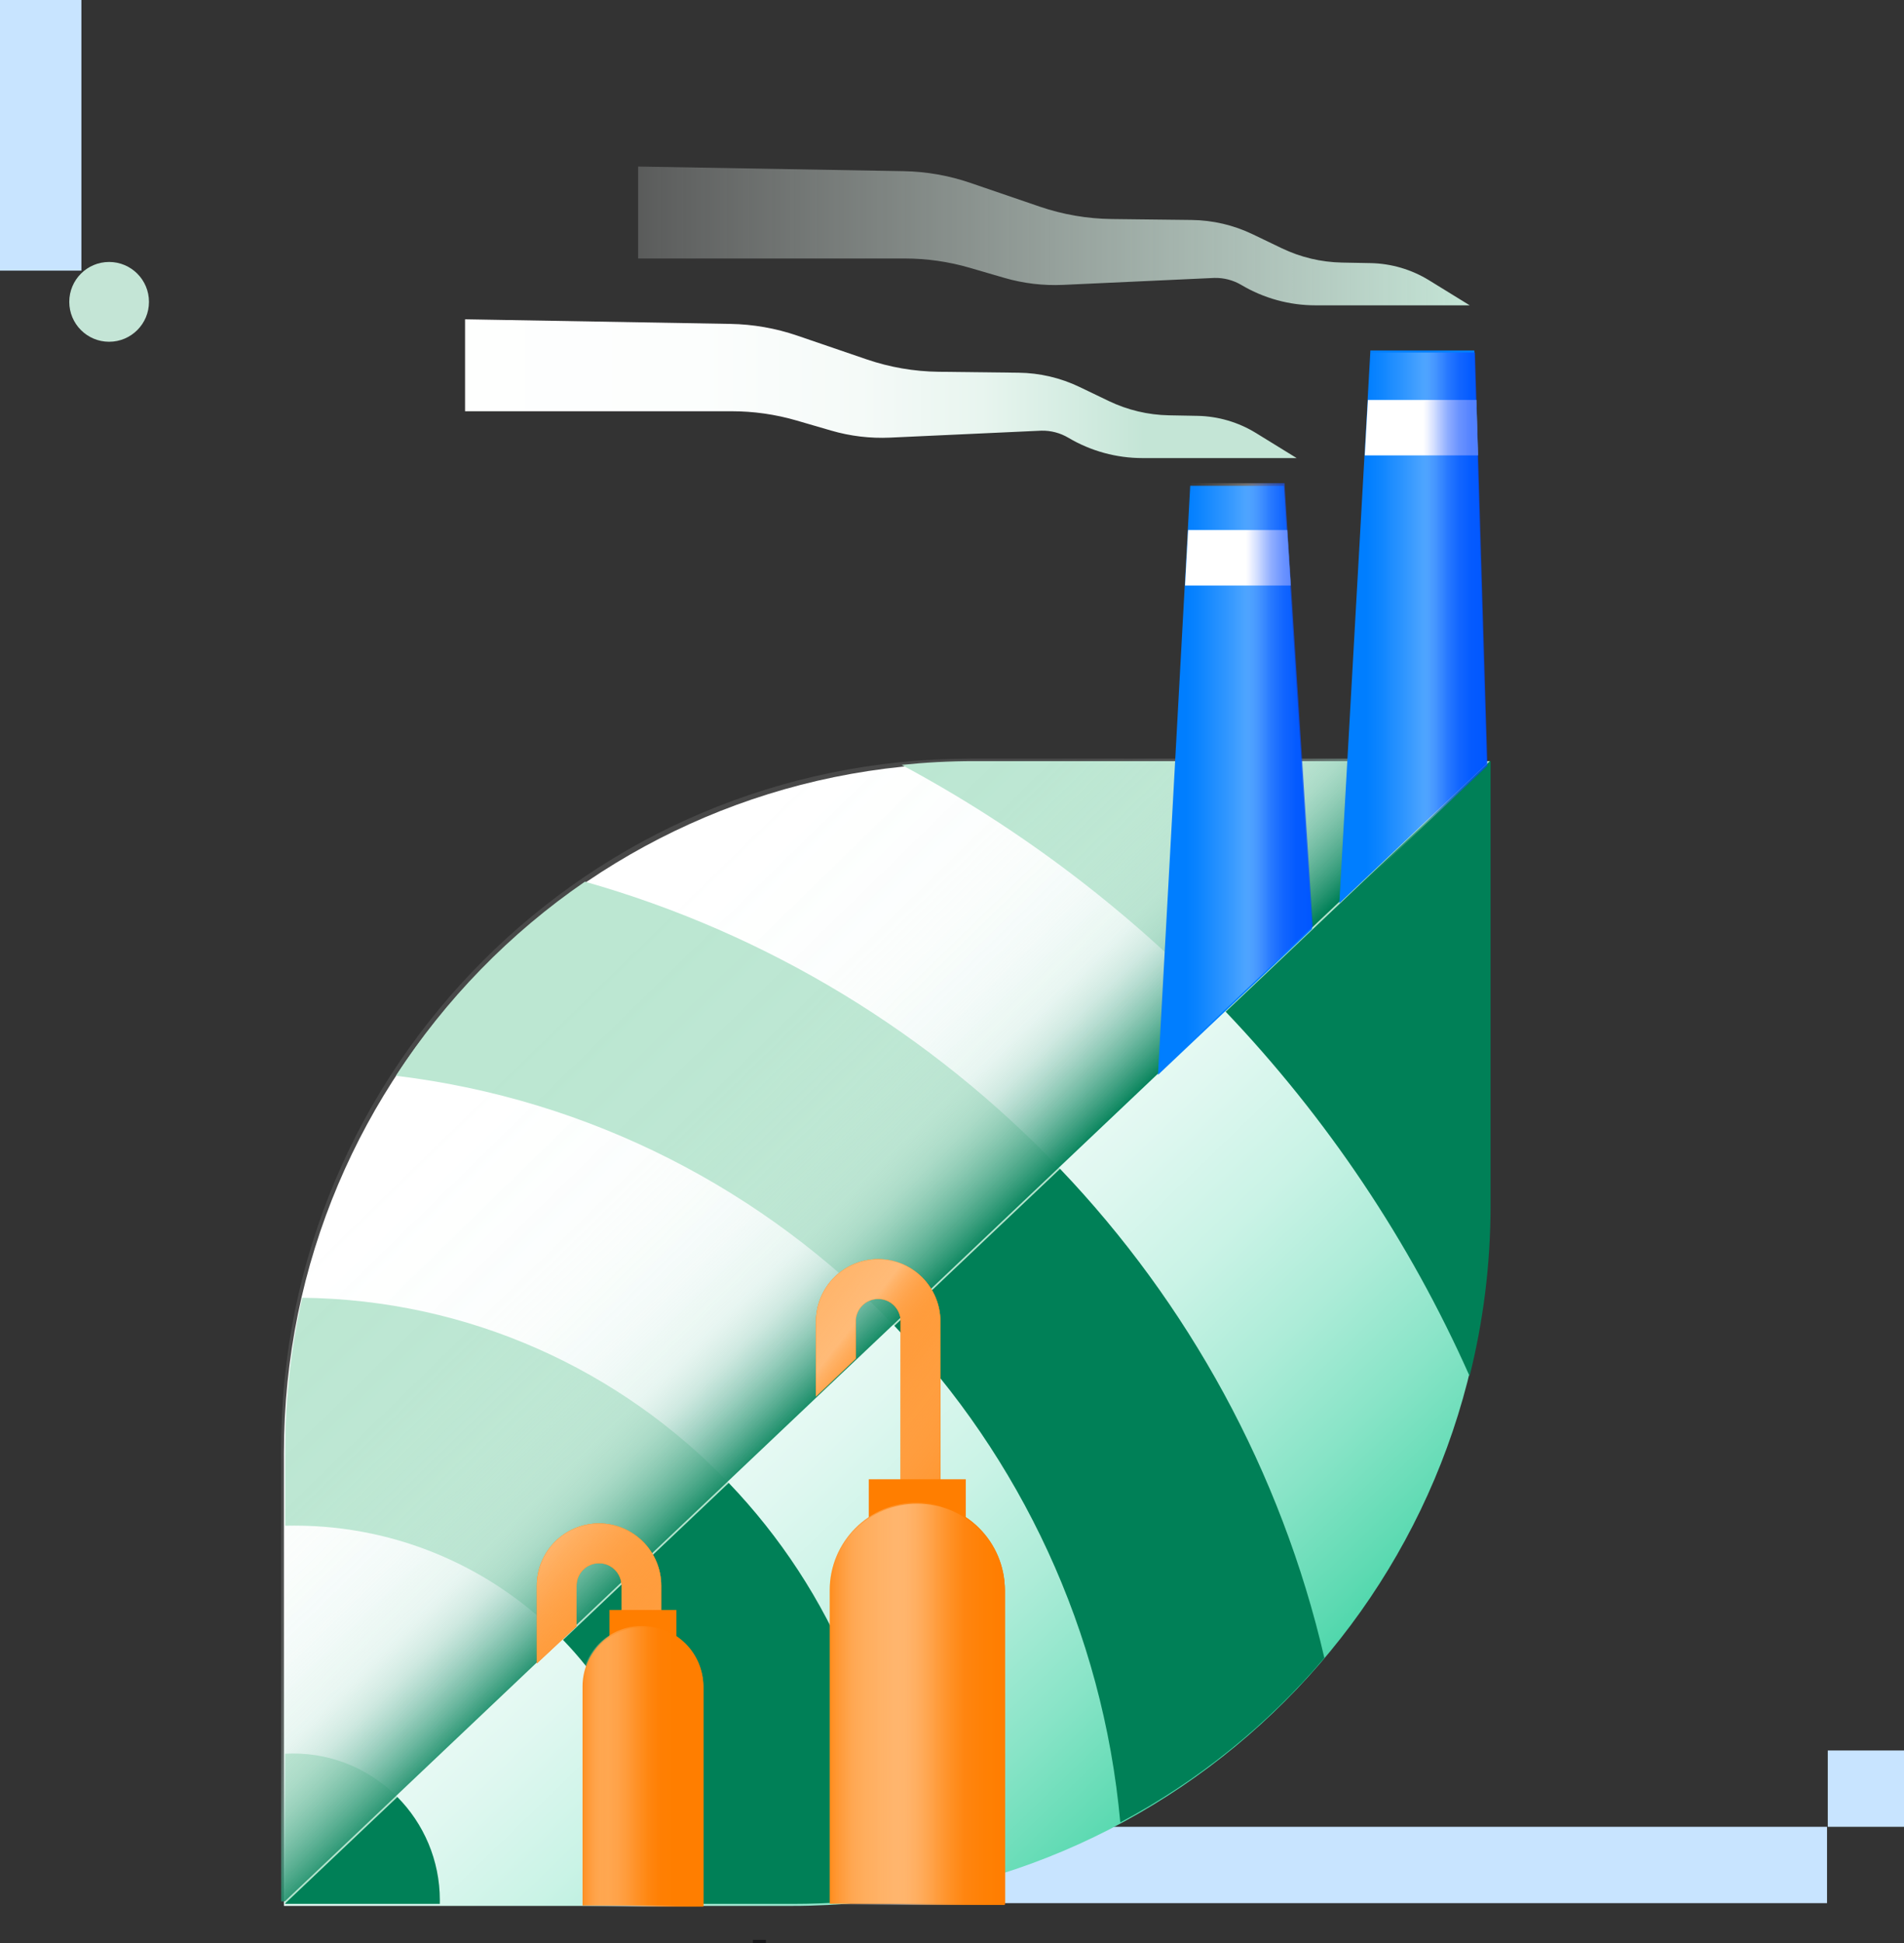 <svg width="448" height="457" viewBox="0 0 448 457" fill="none" xmlns="http://www.w3.org/2000/svg">
<rect x="0" y="0" width="448" height="457" fill="#333333" stroke="none"/>
<g clip-path="url(#clip0_2_299)">
<path d="M429.888 429.635H220.539V447.587H429.888V429.635Z" fill="#C8E4FF"/>
<path d="M178.684 456.221V457.002V456.221Z" stroke="#18181B" stroke-width="3.06" stroke-miterlimit="10"/>
<path d="M228.908 179.474H350.436V283.977C350.436 374.635 276.898 448.235 186.323 448.235H66.805V341.72C66.805 252.173 139.442 179.474 228.908 179.474Z" fill="url(#paint0_linear_2_299)"/>
<path d="M71.106 305.21C68.479 316.802 67.09 328.863 67.09 341.251V358.823C67.8 358.807 68.516 358.797 69.231 358.797C94.067 358.797 116.496 369.107 132.481 385.683L171.46 348.75C146.092 322.277 110.54 305.658 71.106 305.21Z" fill="#B4E4CD"/>
<path d="M68.996 412.394C68.356 412.394 67.721 412.412 67.09 412.447V447.646L93.501 422.621C87.249 416.306 78.58 412.394 68.996 412.394Z" fill="#B4E4CD"/>
<path d="M229.194 179.004C223.44 179.004 217.756 179.306 212.156 179.891C240.602 195.118 266.323 214.775 288.399 237.944L350.603 179.004H229.194Z" fill="#B4E4CD"/>
<path d="M137.622 207.356C119.961 219.479 104.822 235.01 93.147 253.003C139.068 258.518 180.075 280.033 210.442 311.815L249.422 274.88C219.258 243.257 180.837 219.593 137.622 207.356Z" fill="#B4E4CD"/>
<path d="M157.133 446.777C157.133 447.107 157.131 447.436 157.127 447.765H186.609C194.818 447.765 202.885 447.16 210.769 445.994C210.603 408.259 195.672 374.017 171.462 348.75L132.483 385.684C147.745 401.509 157.133 423.044 157.133 446.775V446.777Z" fill="#008057"/>
<path d="M103.483 447.765C103.489 447.485 103.494 447.205 103.494 446.925C103.494 437.446 99.677 428.862 93.499 422.623L67.088 447.649V447.767H103.481L103.483 447.765Z" fill="#008057"/>
<path d="M350.722 283.507V179.004H350.603L288.399 237.944C312.115 262.835 331.627 291.777 345.788 323.628C349.007 310.786 350.722 297.347 350.722 283.505V283.507Z" fill="#008057"/>
<path d="M311.621 389.929C301.415 345.947 279.532 306.447 249.42 274.88L210.44 311.815C240.014 342.769 259.497 383.461 263.6 428.6C281.959 418.819 298.244 405.652 311.619 389.927L311.621 389.929Z" fill="#008057"/>
<path d="M349.796 178.429H228.268C138.741 178.429 66.166 251.069 66.166 340.675V447.19H66.993L349.796 179.231V178.427V178.429Z" fill="url(#paint1_linear_2_299)"/>
<path d="M349.796 178.429L346.903 82.418H322.445L315.135 212.428L349.79 179.642L349.796 178.429Z" fill="#007EFF"/>
<path d="M302.061 114.243H280.049L272.463 252.796L308.719 218.495L302.061 114.243Z" fill="#007EFF"/>
<path d="M321.859 94.052L321.123 107.107H347.767L347.375 94.052H321.859Z" fill="white"/>
<path d="M302.868 124.652H279.548L278.833 137.709H303.702L302.868 124.652Z" fill="white"/>
<path d="M349.968 178.922L347.075 82.911H322.617L315.306 212.921L349.962 180.135L349.968 178.922Z" fill="url(#paint2_linear_2_299)"/>
<path d="M302.235 113.648H280.22L272.636 252.202L308.893 217.9L302.235 113.648Z" fill="url(#paint3_linear_2_299)"/>
<path d="M140.946 358.286C132.861 358.286 126.307 364.846 126.307 372.937V391.201L135.66 382.463V372.937C135.66 370.019 138.032 367.645 140.948 367.645C143.863 367.645 146.235 370.019 146.235 372.937V420.705C146.235 423.623 143.863 425.997 140.948 425.997C140.842 425.997 140.737 425.993 140.633 425.987V435.35C140.737 435.352 140.842 435.359 140.948 435.359C149.032 435.359 155.587 428.798 155.587 420.707V372.94C155.587 364.848 149.032 358.288 140.948 358.288L140.946 358.286Z" fill="#FF7E00"/>
<path d="M140.946 358.286C132.861 358.286 126.307 364.846 126.307 372.937V391.201L135.66 382.463V372.937C135.66 370.019 138.032 367.645 140.948 367.645C143.863 367.645 146.235 370.019 146.235 372.937V420.705C146.235 423.623 143.863 425.997 140.948 425.997C140.842 425.997 140.737 425.993 140.633 425.987V435.35C140.737 435.352 140.842 435.359 140.948 435.359C149.032 435.359 155.587 428.798 155.587 420.707V372.94C155.587 364.848 149.032 358.288 140.948 358.288L140.946 358.286Z" fill="#FF7E00"/>
<path d="M140.946 358.286C132.861 358.286 126.307 364.846 126.307 372.937V391.201L135.66 382.463V372.937C135.66 370.019 138.032 367.645 140.948 367.645C143.863 367.645 146.235 370.019 146.235 372.937V420.705C146.235 423.623 143.863 425.997 140.948 425.997C140.842 425.997 140.737 425.993 140.633 425.987V435.35C140.737 435.352 140.842 435.359 140.948 435.359C149.032 435.359 155.587 428.798 155.587 420.707V372.94C155.587 364.848 149.032 358.288 140.948 358.288L140.946 358.286Z" fill="url(#paint4_linear_2_299)"/>
<path d="M140.946 358.286C132.861 358.286 126.307 364.846 126.307 372.937V391.201L135.66 382.463V372.937C135.66 370.019 138.032 367.645 140.948 367.645C143.863 367.645 146.235 370.019 146.235 372.937V420.705C146.235 423.623 143.863 425.997 140.948 425.997C140.842 425.997 140.737 425.993 140.633 425.987V435.35C140.737 435.352 140.842 435.359 140.948 435.359C149.032 435.359 155.587 428.798 155.587 420.707V372.94C155.587 364.848 149.032 358.288 140.948 358.288L140.946 358.286Z" fill="url(#paint5_linear_2_299)"/>
<path d="M201.346 310.782C201.346 307.864 203.718 305.49 206.634 305.49C209.549 305.49 211.921 307.864 211.921 310.782V358.55C211.921 361.468 209.549 363.842 206.634 363.842C206.607 363.842 206.58 363.842 206.552 363.84L206.634 373.203C214.718 373.203 221.272 366.643 221.272 358.552V310.784C221.272 302.693 214.718 296.133 206.634 296.133C198.549 296.133 191.995 302.693 191.995 310.784V328.422L201.348 319.533V310.784L201.346 310.782Z" fill="#FF7E00"/>
<path d="M201.346 310.782C201.346 307.864 203.718 305.49 206.634 305.49C209.549 305.49 211.921 307.864 211.921 310.782V358.55C211.921 361.468 209.549 363.842 206.634 363.842C206.607 363.842 206.58 363.842 206.552 363.84L206.634 373.203C214.718 373.203 221.272 366.643 221.272 358.552V310.784C221.272 302.693 214.718 296.133 206.634 296.133C198.549 296.133 191.995 302.693 191.995 310.784V328.422L201.348 319.533V310.784L201.346 310.782Z" fill="#FF7E00"/>
<path d="M201.346 310.782C201.346 307.864 203.718 305.49 206.634 305.49C209.549 305.49 211.921 307.864 211.921 310.782V358.55C211.921 361.468 209.549 363.842 206.634 363.842C206.607 363.842 206.58 363.842 206.552 363.84L206.634 373.203C214.718 373.203 221.272 366.643 221.272 358.552V310.784C221.272 302.693 214.718 296.133 206.634 296.133C198.549 296.133 191.995 302.693 191.995 310.784V328.422L201.348 319.533V310.784L201.346 310.782Z" fill="url(#paint6_linear_2_299)"/>
<path d="M201.346 310.782C201.346 307.864 203.718 305.49 206.634 305.49C209.549 305.49 211.921 307.864 211.921 310.782V358.55C211.921 361.468 209.549 363.842 206.634 363.842C206.607 363.842 206.58 363.842 206.552 363.84L206.634 373.203C214.718 373.203 221.272 366.643 221.272 358.552V310.784C221.272 302.693 214.718 296.133 206.634 296.133C198.549 296.133 191.995 302.693 191.995 310.784V328.422L201.348 319.533V310.784L201.346 310.782Z" fill="url(#paint7_linear_2_299)"/>
<path d="M345.816 71.809H309.529C303.395 71.809 297.374 70.157 292.097 67.028C290.172 65.887 287.966 65.311 285.728 65.364L250.152 66.998C245.473 67.212 240.792 66.654 236.295 65.345L228.148 62.973C223.185 61.528 218.042 60.795 212.875 60.795H150.144V39.17L212.593 40.254C217.942 40.346 223.246 41.277 228.309 43.009L244.627 48.591C250.09 50.46 255.813 51.446 261.587 51.514L280.373 51.732C285.35 51.79 290.256 52.937 294.745 55.094L301.603 58.389C306.025 60.513 310.85 61.66 315.754 61.752L322.472 61.879C327.346 61.971 332.109 63.37 336.263 65.926L345.818 71.811L345.816 71.809Z" fill="url(#paint8_linear_2_299)"/>
<path d="M305.097 107.732H268.809C262.676 107.732 256.655 106.08 251.378 102.951C249.453 101.81 247.246 101.234 245.009 101.287L209.433 102.921C204.754 103.135 200.073 102.577 195.576 101.268L187.428 98.896C182.466 97.451 177.323 96.719 172.156 96.719H109.425V75.094L171.874 76.177C177.223 76.269 182.527 77.2 187.59 78.932L203.908 84.514C209.371 86.383 215.094 87.369 220.868 87.437L239.654 87.655C244.631 87.713 249.537 88.86 254.025 91.017L260.884 94.312C265.305 96.436 270.131 97.584 275.035 97.675L281.753 97.802C286.627 97.894 291.39 99.293 295.543 101.849L305.099 107.734L305.097 107.732Z" fill="url(#paint9_linear_2_299)"/>
<path d="M227.244 347.897H204.417V359.322H227.244V347.897Z" fill="#FF7E00"/>
<path d="M159.16 378.635H143.41V386.516H159.16V378.635Z" fill="#FF7E00"/>
<path d="M151.286 382.401C159.131 382.401 165.5 388.775 165.5 396.628V448.133H137.072V396.628C137.072 388.775 143.44 382.401 151.286 382.401Z" fill="#FF7E00"/>
<path d="M151.286 382.673C159.131 382.673 165.5 389.047 165.5 396.9V448.405H137.072V396.9C137.072 389.047 143.44 382.673 151.286 382.673Z" fill="url(#paint10_linear_2_299)"/>
<path d="M151.014 382.401C158.86 382.401 165.228 388.775 165.228 396.628V448.133H136.8V396.628C136.8 388.775 143.169 382.401 151.014 382.401Z" fill="url(#paint11_linear_2_299)"/>
<path d="M215.832 353.357C227.202 353.357 236.434 362.596 236.434 373.978V447.743H195.229V373.978C195.229 362.598 204.46 353.357 215.832 353.357Z" fill="#FF7E00"/>
<path d="M215.832 353.357C227.202 353.357 236.434 362.596 236.434 373.978V447.743H195.229V373.978C195.229 362.598 204.46 353.357 215.832 353.357Z" fill="url(#paint12_linear_2_299)"/>
<path d="M215.832 353.629C227.202 353.629 236.434 362.868 236.434 374.25V448.015H195.229V374.25C195.229 362.87 204.46 353.629 215.832 353.629Z" fill="url(#paint13_linear_2_299)"/>
<path d="M448 411.683H430.064V429.635H448V411.683Z" fill="#C8E4FF"/>
<path d="M19.152 0H0V63.65H19.152V0Z" fill="#C8E4FF"/>
<path d="M25.676 80.377C30.854 80.377 35.052 76.176 35.052 70.993C35.052 65.811 30.854 61.609 25.676 61.609C20.498 61.609 16.3 65.811 16.3 70.993C16.3 76.176 20.498 80.377 25.676 80.377Z" fill="#C4E5D6"/>
</g>
<defs>
<linearGradient id="paint0_linear_2_299" x1="123.747" y1="225.955" x2="433.849" y2="546.542" gradientUnits="userSpaceOnUse">
<stop offset="0.04" stop-color="white"/>
<stop offset="0.14" stop-color="#FBFEFD"/>
<stop offset="0.22" stop-color="#F2FCF9"/>
<stop offset="0.29" stop-color="#E1F8F1"/>
<stop offset="0.36" stop-color="#CAF3E6"/>
<stop offset="0.42" stop-color="#ADECD8"/>
<stop offset="0.48" stop-color="#88E4C7"/>
<stop offset="0.54" stop-color="#5DDAB2"/>
<stop offset="0.6" stop-color="#2CCF9B"/>
<stop offset="0.64" stop-color="#00C587"/>
</linearGradient>
<linearGradient id="paint1_linear_2_299" x1="-27.892" y1="70.613" x2="512.485" y2="624.495" gradientUnits="userSpaceOnUse">
<stop offset="0.29" stop-color="white" stop-opacity="0.1"/>
<stop offset="0.35" stop-color="#FAFCFB" stop-opacity="0.12"/>
<stop offset="0.38" stop-color="#E9F4F0" stop-opacity="0.18"/>
<stop offset="0.4" stop-color="#CBE5DD" stop-opacity="0.28"/>
<stop offset="0.41" stop-color="#A1D0C1" stop-opacity="0.43"/>
<stop offset="0.42" stop-color="#6AB59D" stop-opacity="0.62"/>
<stop offset="0.44" stop-color="#008057"/>
</linearGradient>
<linearGradient id="paint2_linear_2_299" x1="315.306" y1="147.917" x2="366.827" y2="147.917" gradientUnits="userSpaceOnUse">
<stop offset="0.12" stop-color="white" stop-opacity="0"/>
<stop offset="0.18" stop-color="white" stop-opacity="0.05"/>
<stop offset="0.29" stop-color="white" stop-opacity="0.18"/>
<stop offset="0.38" stop-color="white" stop-opacity="0.3"/>
<stop offset="0.41" stop-color="#BECFFF" stop-opacity="0.4"/>
<stop offset="0.45" stop-color="#799DFF" stop-opacity="0.51"/>
<stop offset="0.49" stop-color="#4376FF" stop-opacity="0.59"/>
<stop offset="0.54" stop-color="#1D5AFF" stop-opacity="0.65"/>
<stop offset="0.6" stop-color="#064AFF" stop-opacity="0.69"/>
<stop offset="0.68" stop-color="#0045FF" stop-opacity="0.7"/>
</linearGradient>
<linearGradient id="paint3_linear_2_299" x1="272.636" y1="182.926" x2="326.527" y2="182.926" gradientUnits="userSpaceOnUse">
<stop offset="0.12" stop-color="white" stop-opacity="0"/>
<stop offset="0.18" stop-color="white" stop-opacity="0.05"/>
<stop offset="0.29" stop-color="white" stop-opacity="0.18"/>
<stop offset="0.38" stop-color="white" stop-opacity="0.3"/>
<stop offset="0.41" stop-color="#BECFFF" stop-opacity="0.4"/>
<stop offset="0.45" stop-color="#799DFF" stop-opacity="0.51"/>
<stop offset="0.49" stop-color="#4376FF" stop-opacity="0.59"/>
<stop offset="0.54" stop-color="#1D5AFF" stop-opacity="0.65"/>
<stop offset="0.6" stop-color="#064AFF" stop-opacity="0.69"/>
<stop offset="0.68" stop-color="#0045FF" stop-opacity="0.7"/>
</linearGradient>
<linearGradient id="paint4_linear_2_299" x1="92.487" y1="349.495" x2="156.947" y2="409.008" gradientUnits="userSpaceOnUse">
<stop offset="0.42" stop-color="white" stop-opacity="0.4"/>
<stop offset="0.49" stop-color="#FFE9D4" stop-opacity="0.33"/>
<stop offset="0.64" stop-color="#FFB166" stop-opacity="0.16"/>
<stop offset="0.77" stop-color="#FF7E00" stop-opacity="0"/>
</linearGradient>
<linearGradient id="paint5_linear_2_299" x1="115.156" y1="375.328" x2="331.333" y2="540.299" gradientUnits="userSpaceOnUse">
<stop stop-color="white" stop-opacity="0"/>
<stop offset="0.03" stop-color="#FFF6ED" stop-opacity="0.07"/>
<stop offset="0.08" stop-color="#FFDFC1" stop-opacity="0.24"/>
<stop offset="0.15" stop-color="#FFBB79" stop-opacity="0.52"/>
<stop offset="0.24" stop-color="#FF8A18" stop-opacity="0.91"/>
<stop offset="0.26" stop-color="#FF7E00"/>
</linearGradient>
<linearGradient id="paint6_linear_2_299" x1="182.147" y1="313.246" x2="238.168" y2="357.557" gradientUnits="userSpaceOnUse">
<stop offset="0.19" stop-color="white" stop-opacity="0.4"/>
<stop offset="0.21" stop-color="#FFF1E4" stop-opacity="0.36"/>
<stop offset="0.28" stop-color="#FFC792" stop-opacity="0.23"/>
<stop offset="0.34" stop-color="#FFA751" stop-opacity="0.13"/>
<stop offset="0.41" stop-color="#FF9024" stop-opacity="0.06"/>
<stop offset="0.49" stop-color="#FF8208" stop-opacity="0.01"/>
<stop offset="0.57" stop-color="#FF7E00" stop-opacity="0"/>
</linearGradient>
<linearGradient id="paint7_linear_2_299" x1="180.897" y1="313.099" x2="397.074" y2="478.068" gradientUnits="userSpaceOnUse">
<stop stop-color="white" stop-opacity="0"/>
<stop offset="0.03" stop-color="#FFF6ED" stop-opacity="0.07"/>
<stop offset="0.08" stop-color="#FFDFC1" stop-opacity="0.24"/>
<stop offset="0.15" stop-color="#FFBB79" stop-opacity="0.52"/>
<stop offset="0.24" stop-color="#FF8A18" stop-opacity="0.91"/>
<stop offset="0.26" stop-color="#FF7E00"/>
</linearGradient>
<linearGradient id="paint8_linear_2_299" x1="-2.775" y1="55.489" x2="579.572" y2="55.489" gradientUnits="userSpaceOnUse">
<stop offset="0.12" stop-color="white" stop-opacity="0"/>
<stop offset="0.17" stop-color="#FBFDFC" stop-opacity="0.06"/>
<stop offset="0.26" stop-color="#F2F9F6" stop-opacity="0.2"/>
<stop offset="0.37" stop-color="#E4F3EC" stop-opacity="0.44"/>
<stop offset="0.51" stop-color="#D1EADF" stop-opacity="0.77"/>
<stop offset="0.6" stop-color="#C4E5D6"/>
</linearGradient>
<linearGradient id="paint9_linear_2_299" x1="-69.584" y1="91.414" x2="407.594" y2="91.414" gradientUnits="userSpaceOnUse">
<stop offset="0.32" stop-color="white"/>
<stop offset="0.49" stop-color="#FCFEFD"/>
<stop offset="0.57" stop-color="#F5FAF8"/>
<stop offset="0.63" stop-color="#E8F5EF"/>
<stop offset="0.67" stop-color="#D6EDE3"/>
<stop offset="0.71" stop-color="#C4E5D6"/>
</linearGradient>
<linearGradient id="paint10_linear_2_299" x1="111.063" y1="415.539" x2="180.39" y2="415.539" gradientUnits="userSpaceOnUse">
<stop offset="0.36" stop-color="white" stop-opacity="0"/>
<stop offset="0.39" stop-color="white" stop-opacity="0.04"/>
<stop offset="0.45" stop-color="white" stop-opacity="0.14"/>
<stop offset="0.52" stop-color="white" stop-opacity="0.3"/>
<stop offset="0.54" stop-color="#FFEEDE" stop-opacity="0.39"/>
<stop offset="0.57" stop-color="#FFD0A3" stop-opacity="0.55"/>
<stop offset="0.6" stop-color="#FFB771" stop-opacity="0.69"/>
<stop offset="0.63" stop-color="#FFA247" stop-opacity="0.8"/>
<stop offset="0.66" stop-color="#FF9228" stop-opacity="0.89"/>
<stop offset="0.69" stop-color="#FF8611" stop-opacity="0.95"/>
<stop offset="0.74" stop-color="#FF8004" stop-opacity="0.99"/>
<stop offset="0.79" stop-color="#FF7E00"/>
</linearGradient>
<linearGradient id="paint11_linear_2_299" x1="110.791" y1="415.267" x2="180.118" y2="415.267" gradientUnits="userSpaceOnUse">
<stop offset="0.36" stop-color="white" stop-opacity="0"/>
<stop offset="0.37" stop-color="#FFF5EB" stop-opacity="0.08"/>
<stop offset="0.41" stop-color="#FFD9B5" stop-opacity="0.29"/>
<stop offset="0.44" stop-color="#FFC184" stop-opacity="0.48"/>
<stop offset="0.48" stop-color="#FFAC5B" stop-opacity="0.64"/>
<stop offset="0.52" stop-color="#FF9B3A" stop-opacity="0.77"/>
<stop offset="0.56" stop-color="#FF8E20" stop-opacity="0.87"/>
<stop offset="0.6" stop-color="#FF850E" stop-opacity="0.94"/>
<stop offset="0.64" stop-color="#FF7F03" stop-opacity="0.99"/>
<stop offset="0.69" stop-color="#FF7E00"/>
</linearGradient>
<linearGradient id="paint12_linear_2_299" x1="157.534" y1="400.55" x2="258.018" y2="400.55" gradientUnits="userSpaceOnUse">
<stop offset="0.36" stop-color="white" stop-opacity="0"/>
<stop offset="0.37" stop-color="#FFF5EB" stop-opacity="0.08"/>
<stop offset="0.41" stop-color="#FFD9B5" stop-opacity="0.29"/>
<stop offset="0.44" stop-color="#FFC184" stop-opacity="0.48"/>
<stop offset="0.48" stop-color="#FFAC5B" stop-opacity="0.64"/>
<stop offset="0.52" stop-color="#FF9B3A" stop-opacity="0.77"/>
<stop offset="0.56" stop-color="#FF8E20" stop-opacity="0.87"/>
<stop offset="0.6" stop-color="#FF850E" stop-opacity="0.94"/>
<stop offset="0.64" stop-color="#FF7F03" stop-opacity="0.99"/>
<stop offset="0.69" stop-color="#FF7E00"/>
</linearGradient>
<linearGradient id="paint13_linear_2_299" x1="157.534" y1="400.822" x2="258.018" y2="400.822" gradientUnits="userSpaceOnUse">
<stop offset="0.36" stop-color="white" stop-opacity="0"/>
<stop offset="0.39" stop-color="white" stop-opacity="0.04"/>
<stop offset="0.45" stop-color="white" stop-opacity="0.14"/>
<stop offset="0.52" stop-color="white" stop-opacity="0.3"/>
<stop offset="0.54" stop-color="#FFEEDE" stop-opacity="0.39"/>
<stop offset="0.57" stop-color="#FFD0A3" stop-opacity="0.55"/>
<stop offset="0.6" stop-color="#FFB771" stop-opacity="0.69"/>
<stop offset="0.63" stop-color="#FFA247" stop-opacity="0.8"/>
<stop offset="0.66" stop-color="#FF9228" stop-opacity="0.89"/>
<stop offset="0.69" stop-color="#FF8611" stop-opacity="0.95"/>
<stop offset="0.74" stop-color="#FF8004" stop-opacity="0.99"/>
<stop offset="0.79" stop-color="#FF7E00"/>
</linearGradient>
<clipPath id="clip0_2_299">
<rect width="448" height="457" fill="white"/>
</clipPath>
</defs>
</svg>
